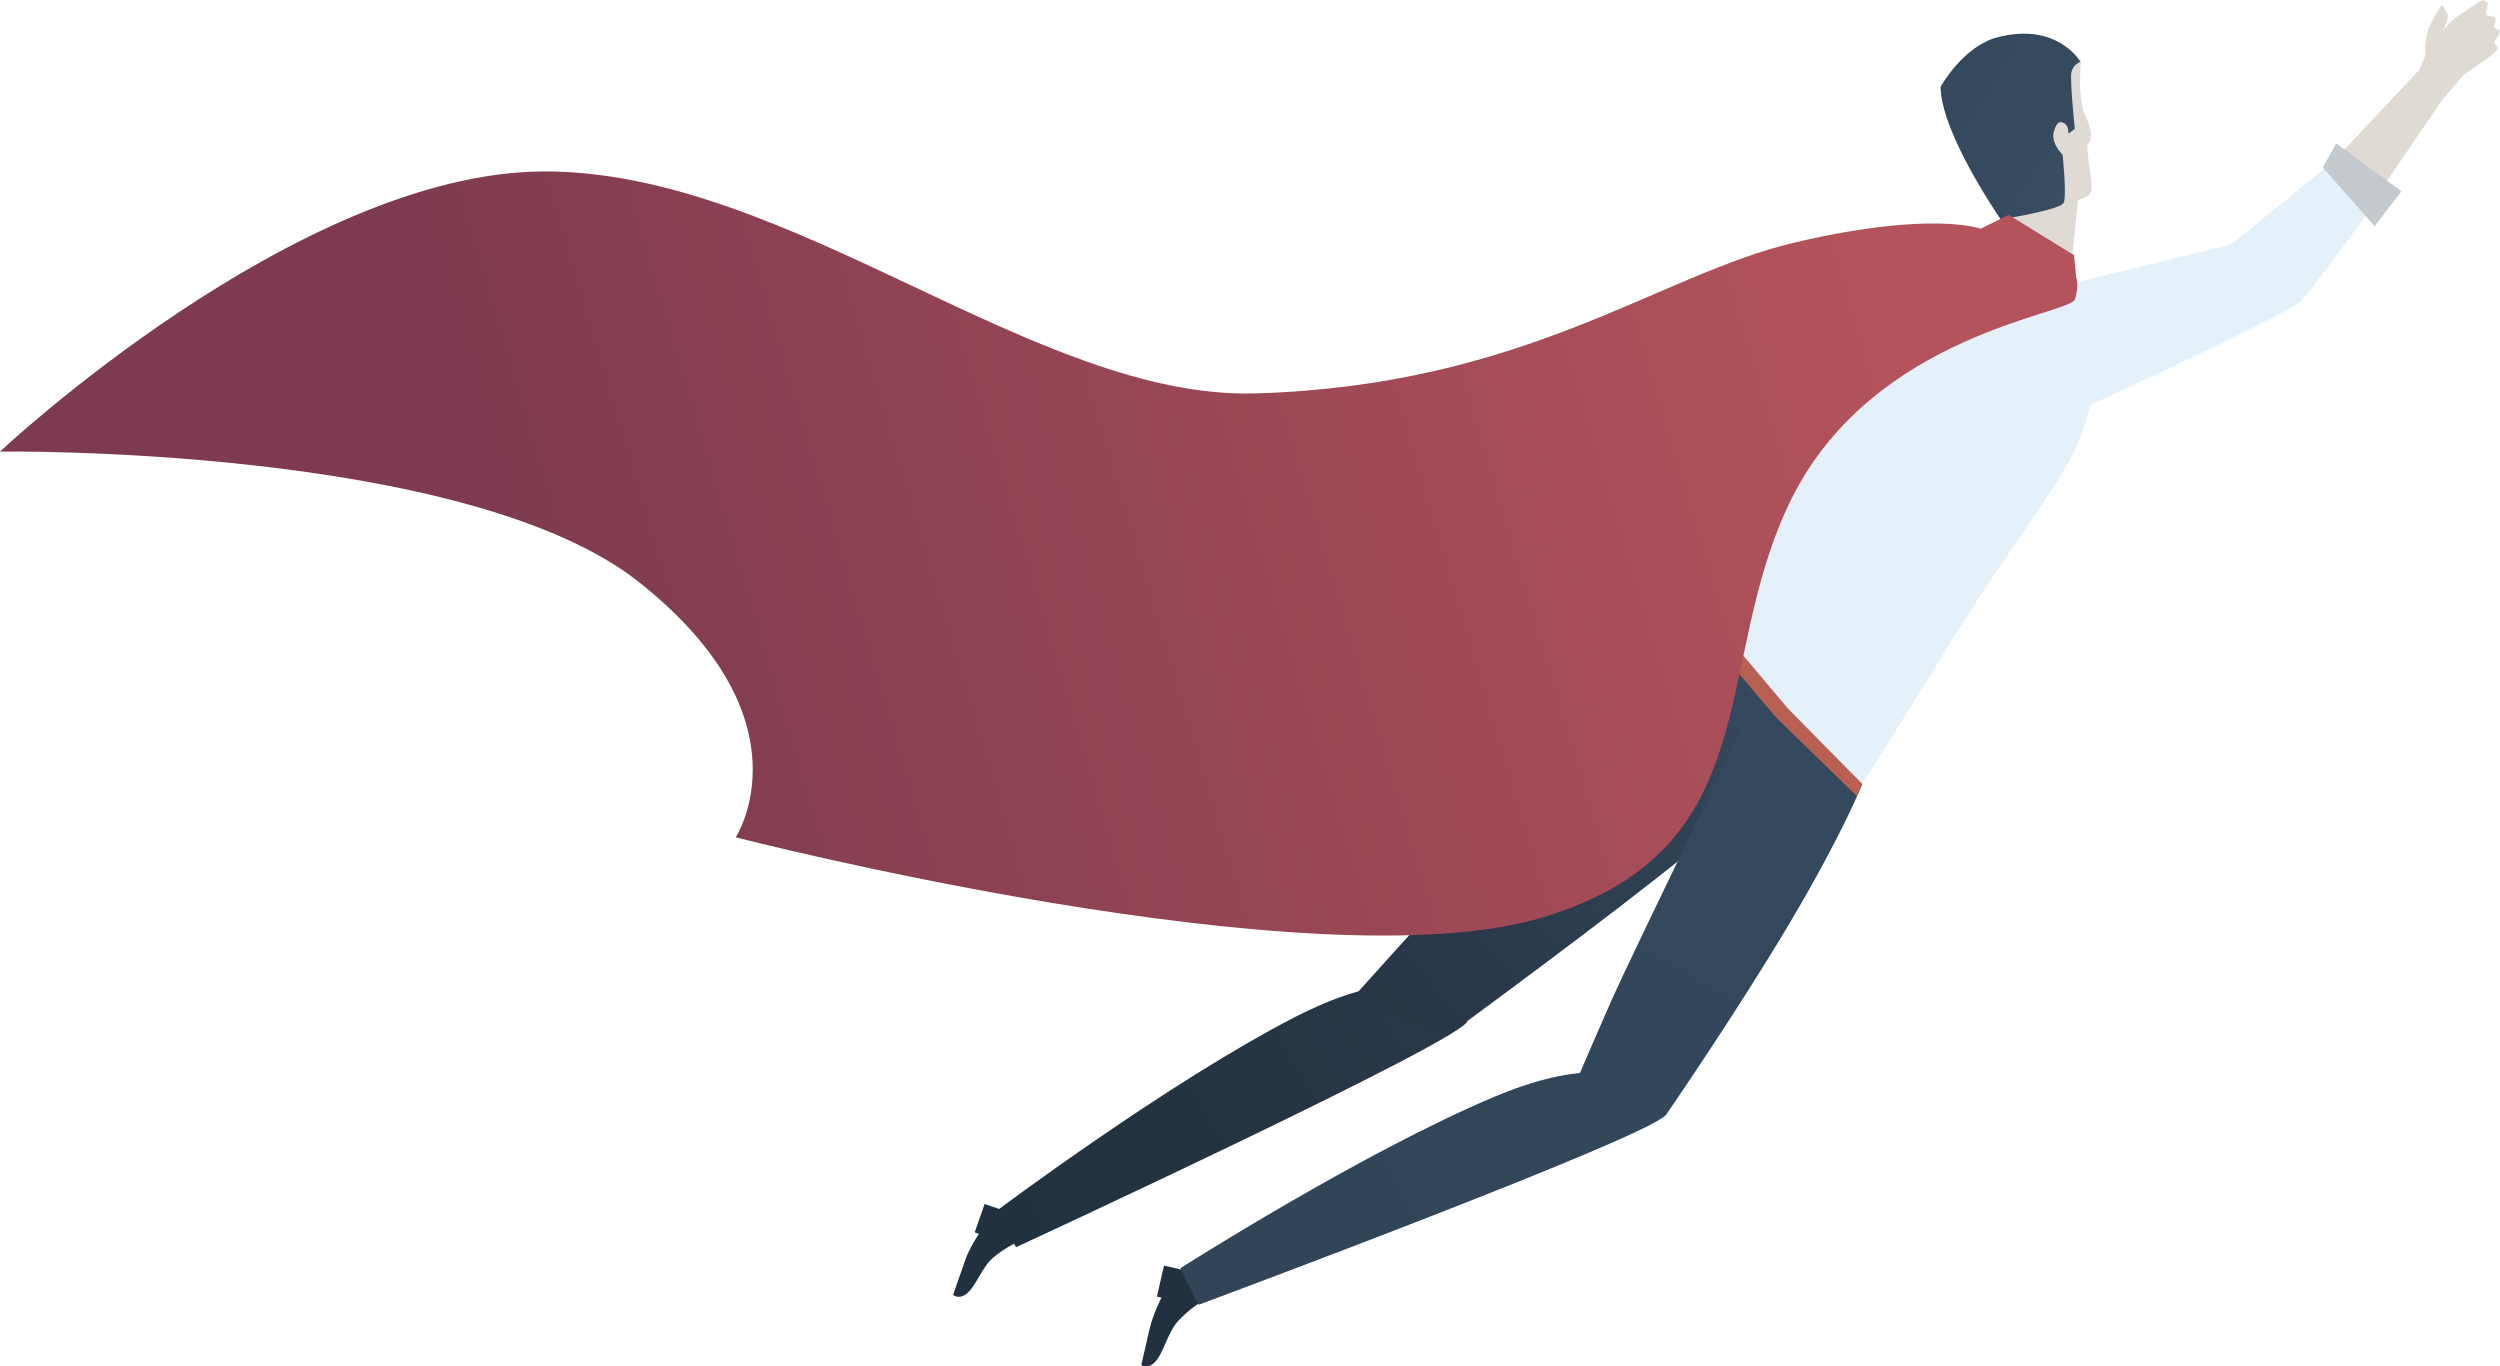 <?xml version="1.0" encoding="utf-8"?>
<!-- Generator: Adobe Illustrator 24.1.1, SVG Export Plug-In . SVG Version: 6.00 Build 0)  -->
<svg xmlns="http://www.w3.org/2000/svg" xmlns:xlink="http://www.w3.org/1999/xlink" version="1.1" id="Layer_1" x="0px" y="0px" viewBox="0 0 880.8 481.3" style="enable-background:new 0 0 880.8 481.3;" xml:space="preserve" width="880.8" height="481.3">
<style type="text/css">
	.st0{fill:#DFDAD3;}
	.st1{fill:url(#SVGID_1_);}
	.st2{fill:#22313F;}
	.st3{fill:url(#SVGID_2_);}
	.st4{fill:url(#SVGID_3_);}
	.st5{fill:url(#SVGID_4_);}
	.st6{fill:url(#SVGID_5_);}
	.st7{fill:#D5E4EF;}
	.st8{fill:#C3C9CC;}
	.st9{fill:#E5F1FA;}
	.st10{fill:#B86153;}
	.st11{fill:url(#SVGID_6_);}
</style>
<g>
	<g>
		<path class="st0" d="M733.2,21.7c0,0-1.4,12,1.3,18.4c4.2,10,1.2,9.5,1,11.1c-0.5,2.8,2.1,14,1.3,16.2c-0.8,2.2-4.7,3.1-4.7,3.1    l-2.2,22.1l-20.3,8.8l-4.6-24.1l4.8-45L733.2,21.7z"/>
		
			<linearGradient id="SVGID_1_" gradientUnits="userSpaceOnUse" x1="1137.208" y1="106.494" x2="1252.106" y2="240.666" gradientTransform="matrix(0.959 -0.282 0.282 0.959 -460.713 229.144)">
			<stop offset="0.137" style="stop-color:#35495E"/>
			<stop offset="0.381" style="stop-color:#364A5F"/>
			<stop offset="0.515" style="stop-color:#3B4E61"/>
			<stop offset="0.622" style="stop-color:#425566"/>
			<stop offset="0.715" style="stop-color:#4D606E"/>
			<stop offset="0.799" style="stop-color:#5B6F79"/>
			<stop offset="0.876" style="stop-color:#6D8488"/>
			<stop offset="0.947" style="stop-color:#849F9A"/>
			<stop offset="1" style="stop-color:#9ABBAE"/>
		</linearGradient>
		<path class="st1" d="M683.7,30.6c0.2,16.5,21.2,46.7,21.2,46.7s21.1-3.3,22.2-5.9c1.1-2.6-0.4-16.9-0.4-16.9s-4.2-3.9-3.1-8.1    c1.1-4.2,2.8-3.3,2.8-3.3c2.7,0.5,2.3,4,2.3,4l2.3-1.7c0,0-1.8-17.1-1.2-20c0.7-2.9,3.2-3.6,3.2-3.6s-8-14.1-29.1-8.7    C691.6,16.2,683.7,30.6,683.7,30.6z"/>
		<polygon class="st0" points="611.3,154.1 618.2,188 611.2,205.3 592.9,161.4   "/>
		<path class="st2" d="M421.5,448.5l-11.4-2.6l-2.5,10.9l1.6,0.4c0,0-3,5.8-4.2,11.1c-1.2,5.3-2.9,12.6-2.9,12.6s1.9,1.6,4.5-0.7    c3.3-3,4.6-10.5,8.4-14.7c4-4.3,7.7-6.5,7.7-6.5l2.2-9.6L421.5,448.5z"/>
		<path class="st2" d="M358,428l-11.1-3.8l-3.5,10l1.5,0.5c0,0-3.5,5.1-5.1,10c-1.7,4.9-4,11.5-4,11.5s1.8,1.7,4.5-0.2    c3.5-2.5,5.5-9.4,9.6-12.9c4.3-3.6,8.2-5.3,8.2-5.3l3-8.8L358,428z"/>
		
			<linearGradient id="SVGID_2_" gradientUnits="userSpaceOnUse" x1="736.195" y1="73.582" x2="736.195" y2="390.069" gradientTransform="matrix(0.515 0.857 -0.857 0.515 305.214 -390.598)">
			<stop offset="0" style="stop-color:#35495E"/>
			<stop offset="0.176" style="stop-color:#2F4254"/>
			<stop offset="0.466" style="stop-color:#283848"/>
			<stop offset="0.745" style="stop-color:#243341"/>
			<stop offset="1" style="stop-color:#22313F"/>
		</linearGradient>
		<path class="st3" d="M350.6,427l7.4,12.4c0,0,160.4-74.2,159-79.8c-1.3-5.6-14.8-24.7-60.3-1.5C411.4,381.3,350.6,427,350.6,427z"/>
		
			<linearGradient id="SVGID_3_" gradientUnits="userSpaceOnUse" x1="713.218" y1="96.714" x2="713.218" y2="413.212" gradientTransform="matrix(0.673 0.739 -0.739 0.673 211.879 -350.036)">
			<stop offset="0" style="stop-color:#35495E"/>
			<stop offset="0.176" style="stop-color:#2F4254"/>
			<stop offset="0.466" style="stop-color:#283848"/>
			<stop offset="0.745" style="stop-color:#243341"/>
			<stop offset="1" style="stop-color:#22313F"/>
		</linearGradient>
		<path class="st4" d="M509.8,365c0,0,58.3-42.6,86.5-65.7c28.2-23.1,40.6-37.1,40.6-37.1l-34.2-39.6c0,0-67.9,66.1-80.2,78.7    c-12.3,12.7-47.1,51.6-47.1,51.6L509.8,365z"/>
		
			<linearGradient id="SVGID_4_" gradientUnits="userSpaceOnUse" x1="799.07" y1="45.351" x2="799.07" y2="312.524" gradientTransform="matrix(0.447 0.894 -0.894 0.447 352.798 -401.793)">
			<stop offset="0" style="stop-color:#35495E"/>
			<stop offset="0.467" style="stop-color:#32465A"/>
			<stop offset="1" style="stop-color:#314458"/>
		</linearGradient>
		<path class="st5" d="M415.9,446.8l6.4,12.9c0,0,165.6-61.6,164.7-67.3c-0.9-5.7-12.9-25.8-60-6.2    C480,405.9,415.9,446.8,415.9,446.8z"/>
		
			<linearGradient id="SVGID_5_" gradientUnits="userSpaceOnUse" x1="726.419" y1="191.22" x2="726.419" y2="479.804" gradientTransform="matrix(0.86 0.51 -0.51 0.86 98.56 -251.723)">
			<stop offset="0" style="stop-color:#35495E"/>
			<stop offset="0.467" style="stop-color:#32465A"/>
			<stop offset="1" style="stop-color:#314458"/>
		</linearGradient>
		<path class="st6" d="M586.9,392.9c0,0,25.1-36.4,43.7-67.8c18.6-31.3,25.5-48.8,25.5-48.8l-34.6-35.7c0,0-46.3,95.2-53.5,111.3    c-7.2,16.1-20.8,48.4-20.8,48.4L586.9,392.9z"/>
		<path class="st7" d="M664.8,82.3c0,0-78.4,36.6-79.5,41.3c-1.1,4.6,0.6,39.1,0.6,39.1s28.4-5.5,28.6-6.5c0.2-1-3.1-17.9-3.1-17.9    l37.7-15L664.8,82.3z"/>
		<polygon class="st8" points="585.8,162.7 581,151.5 617.2,150.9 617.6,156.9   "/>
		<path class="st9" d="M605.3,220.4c0,0,51.9-131.7,59.5-138.1c2.6-2.2,19.3-0.8,31.1-0.7c5.4,0,6.2-2.3,10.4-1.6    c13.8,2.3,16.9,8.3,21.5,12.5c1.5,1.3,1.8,5.1,3.1,7.5c6.8,12.8,7.1,34.9,5.8,41.4c-5.5,26.5-20.6,36.9-56.6,96.4    c-9.2,15.1-24,38.3-24,38.3l-27.4-25.3L605.3,220.4z"/>
		<polygon class="st10" points="601.3,224 605.3,220.4 629.9,249.6 656,276.1 654.2,280.5 625.8,252.8   "/>
		<polygon class="st7" points="698.7,81.3 707.7,76.8 730.8,89.8 731.6,101.5 705.9,90   "/>
		<path class="st9" d="M715.1,143.3l6.1,6.4c0,0,85.4-38.8,90-44.1c4.8-5.6,24.8-32.9,24.8-32.9l-13.7-16.1l-36.1,29.5L717.1,103    c0,0-6.4,15.4-7,23.9C709.4,135.3,715.1,143.3,715.1,143.3z"/>
		<polygon class="st0" points="838.2,67.7 863.3,31.1 855.3,21.5 822.3,56.6   "/>
		<path class="st0" d="M854.4,19.8c0,0-0.1-7,1.5-10.3c1-2.1,2.9-6,4.5-7.9l2.2,3.9c-0.6,2.6-1.8,5.2-1.8,5.2s2.5-3.6,6.9-6.2    c3.6-2.1,6.5-5.3,8-4.1c1.4,1.1,0.9,0.5,0.2,3.6c-0.7,3,4.7,0.3,3.1,4c-1.7,3.8,4.3,0.7,0.5,5.5c-2.4,3,2.5,2.2-0.6,5    c-3.1,2.8-11,7.9-11,7.9l-6.8,8.1l-8.7-9.8L854.4,19.8z"/>
		<polygon class="st8" points="846.1,67.4 836.6,79.7 818.4,59 823.1,50.5   "/>
	</g>
	
		<linearGradient id="SVGID_6_" gradientUnits="userSpaceOnUse" x1="663.676" y1="21.877" x2="322.964" y2="373.82" gradientTransform="matrix(0.871 0.491 -0.491 0.871 94.733 -243.306)">
		<stop offset="0" style="stop-color:#B4535B"/>
		<stop offset="1" style="stop-color:#7E3B4F"/>
	</linearGradient>
	<path class="st11" d="M707.7,75.7l23,14.2l0.8,8c0,0,1.1,2.1-0.4,7.5c-1.5,5.4-70.8,12.1-99.8,70.1c-29,58-7.2,123.4-87.7,147.7   C463.1,347.5,259.2,295,259.2,295s27.1-41.2-33.8-89.7C164.6,156.8,0,159.1,0,159.1s104.7-98.4,191.6-98.7   c86.9-0.2,173.2,80.6,251,78.2c95.2-2.9,141.6-41.9,189.9-53.2s65.3-4.8,65.3-4.8L707.7,75.7z"/>
</g>
</svg>
